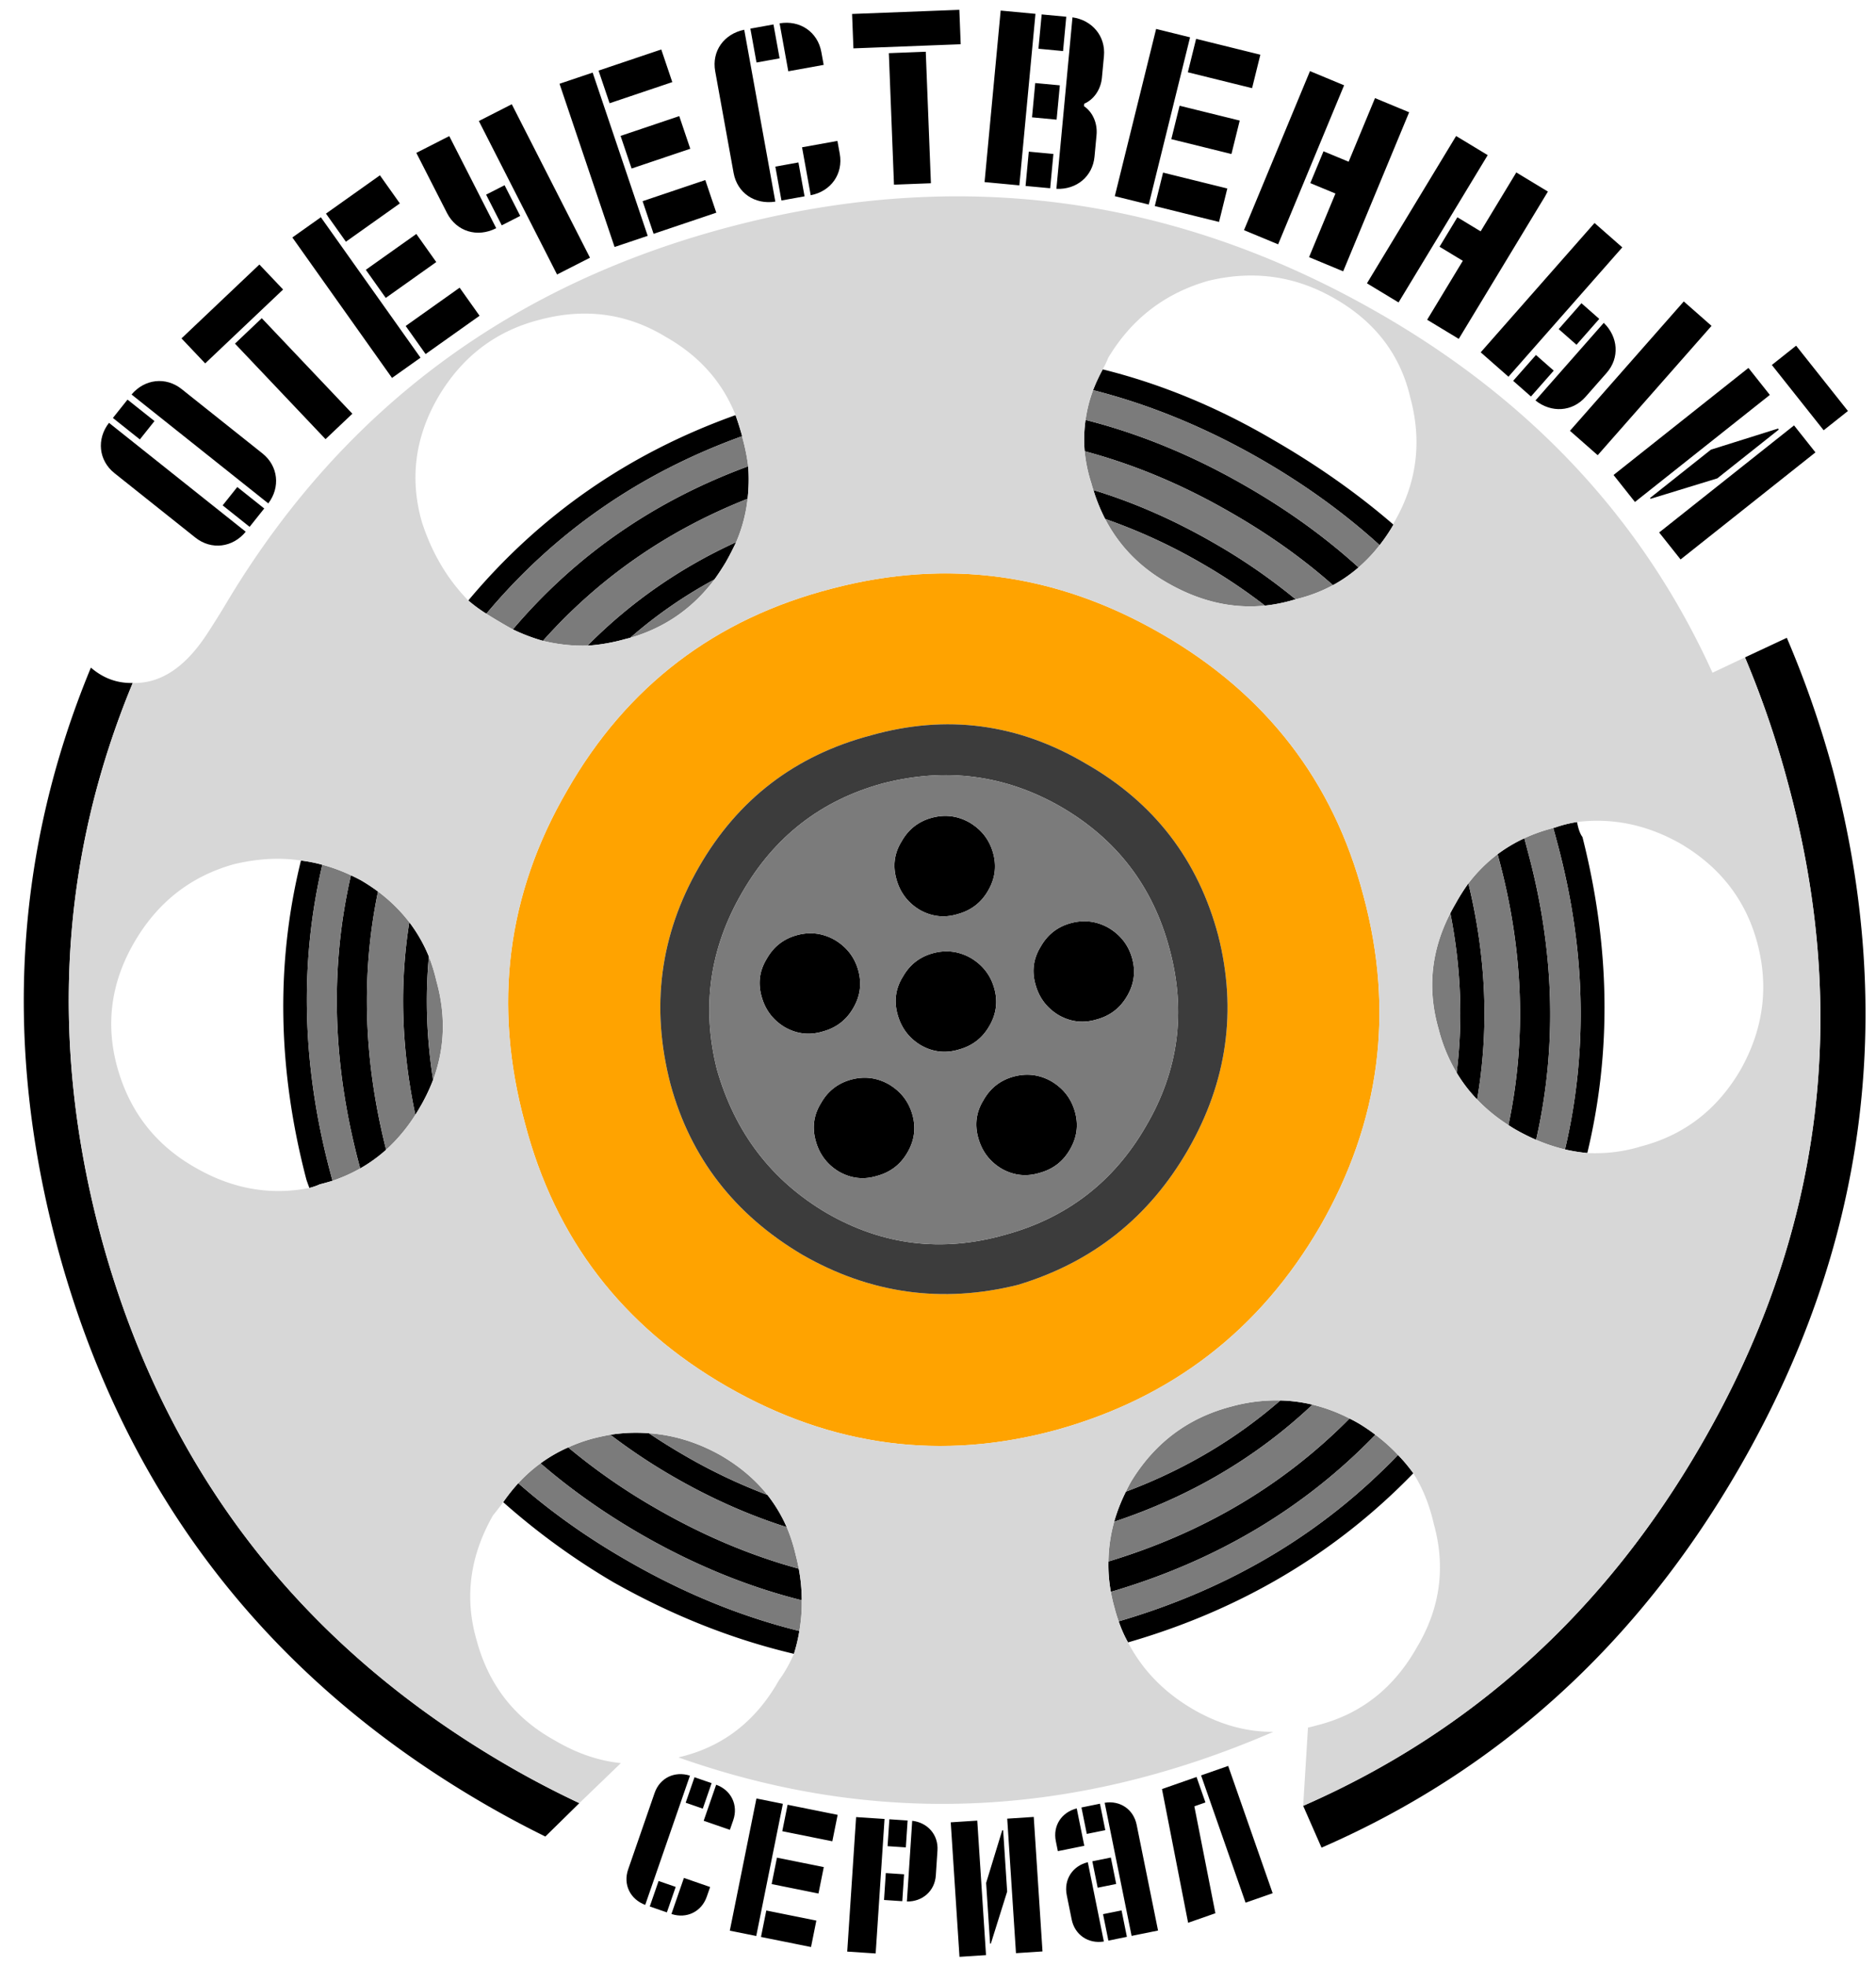 <svg xmlns="http://www.w3.org/2000/svg" width="155.833" height="163.333" xml:space="preserve"><g fill-rule="evenodd" clip-rule="evenodd"><path fill="#FFA300" d="M101.2 77.733c-1.667-6.3-5.333-11.066-11-14.3-5.633-3.333-11.583-4.117-17.85-2.35-6.3 1.667-11.067 5.317-14.3 10.95-3.233 5.633-4.017 11.65-2.35 18.05 1.667 6.1 5.316 10.816 10.95 14.15 5.633 3.233 11.6 4.066 17.9 2.5 6.2-1.867 10.917-5.617 14.15-11.25 3.233-5.633 4.067-11.55 2.5-17.75zm12.05-3.35c2.6 9.634 1.4 18.8-3.6 27.5-5 8.601-12.3 14.233-21.9 16.9-9.533 2.6-18.65 1.399-27.35-3.601-8.7-5-14.3-12.3-16.8-21.899-2.667-9.8-1.5-19 3.5-27.6 4.967-8.7 12.316-14.3 22.05-16.8 9.533-2.5 18.633-1.25 27.3 3.75 8.7 5 14.3 12.25 16.8 21.75z"/><path d="M42.6 52.283c5.233-6.167 11.75-10.684 19.55-13.55.067.9.05 1.8-.05 2.7-6.667 2.633-12.333 6.566-17 11.8a15.298 15.298 0 0 1-2.5-.95zm16.75-4.15a37.963 37.963 0 0 0-7 4.85l-.4.1c-1.067.3-2.117.483-3.15.55 3.567-3.6 7.684-6.466 12.35-8.6-.267.566-.55 1.117-.85 1.65-.3.5-.617.984-.95 1.45zm2.3-11.9c-8.5 3.067-15.583 7.983-21.25 14.75a12.41 12.41 0 0 1-1.5-1.1c5.934-7.1 13.333-12.233 22.2-15.4.2.567.383 1.15.55 1.75zm29.95-5.55c4.833 1.2 9.55 3.15 14.15 5.85 3.7 2.133 7.033 4.483 10 7.05a14.357 14.357 0 0 1-1.15 1.7c-2.895-2.633-6.162-4.999-9.8-7.1-4.582-2.641-9.248-4.565-14-5.775.221-.576.488-1.151.8-1.725zm19.125 17.925c-2.523-2.228-5.349-4.236-8.475-6.025-3.98-2.303-8.03-4.002-12.15-5.1-.075-.877-.05-1.744.075-2.6 4.518 1.146 8.959 2.979 13.325 5.5 3.472 1.994 6.589 4.244 9.35 6.75a11.954 11.954 0 0 1-2.125 1.475zm-5.65 1.7a46.634 46.634 0 0 0-5.275-3.525 46.264 46.264 0 0 0-8-3.675 14.62 14.62 0 0 1-.975-2.4c3.372 1.029 6.697 2.487 9.975 4.375a49.016 49.016 0 0 1 6.825 4.7c-.058.02-.117.036-.175.05-.793.232-1.585.391-2.375.475zm3.175 99.7c14.036-6.147 25.052-16.139 33.05-29.975 10.067-17.367 12.467-35.717 7.2-55.05a80.033 80.033 0 0 0-3.55-10.375l3.475-1.625a84.145 84.145 0 0 1 3.825 11c5.367 20.367 2.767 39.7-7.8 58-8.438 14.604-19.996 25.104-34.675 31.5l-1.525-3.475zm-15.325-15.325c9.22-2.7 16.954-7.309 23.2-13.824.462.478.887.985 1.275 1.524-6.467 6.667-14.367 11.351-23.7 14.05a10.49 10.49 0 0 1-.775-1.75zm-26.525.8a13.615 13.615 0 0 1-.45 1.899c-5.1-1.2-10.1-3.184-15-5.95a57.977 57.977 0 0 1-9.15-6.649c.388-.562.805-1.087 1.25-1.575 2.706 2.376 5.723 4.518 9.05 6.425 4.686 2.706 9.453 4.656 14.3 5.85zm-19.2-15.25a50.803 50.803 0 0 0 7.35 5.1c3.874 2.228 7.807 3.887 11.8 4.975.166.884.249 1.759.25 2.625-4.503-1.128-8.937-2.944-13.3-5.449-3.076-1.771-5.875-3.746-8.4-5.926a12.27 12.27 0 0 1 2.3-1.325zm-36.175-63.5c-6.038 14.562-6.93 29.846-2.675 45.85 5.2 19.333 16.483 34.033 33.85 44.1a77.725 77.725 0 0 0 5.925 3.101l-2.825 2.774a84.22 84.22 0 0 1-5-2.675c-18.233-10.566-30.083-26.017-35.55-46.35-4.472-16.734-3.538-32.759 2.8-48.075 1.027.885 2.185 1.31 3.475 1.275zM82.5 70.883c.3 1.1.15 2.15-.45 3.15-.566.966-1.4 1.6-2.5 1.9-1.1.333-2.15.216-3.15-.35-1-.6-1.65-1.467-1.95-2.6-.3-1.1-.15-2.133.45-3.1.567-1 1.4-1.65 2.5-1.95 1.1-.3 2.15-.167 3.15.4 1 .6 1.65 1.45 1.95 2.55zm-2.85 16.3c-1.1.333-2.15.216-3.15-.35-1-.6-1.65-1.467-1.95-2.6-.3-1.1-.15-2.133.45-3.1.567-1 1.4-1.65 2.5-1.95 1.1-.3 2.15-.167 3.15.4 1 .6 1.65 1.45 1.95 2.55.3 1.1.15 2.15-.45 3.15-.567.967-1.4 1.6-2.5 1.9zm6.8-8.55c.566-1 1.4-1.65 2.5-1.95 1.1-.3 2.15-.167 3.15.4 1 .6 1.65 1.45 1.95 2.55.3 1.1.15 2.15-.45 3.15-.567.966-1.4 1.6-2.5 1.9-1.1.333-2.15.216-3.15-.35-1-.6-1.65-1.467-1.95-2.6-.3-1.1-.15-2.133.45-3.1zm-22.75 1c.566-1 1.4-1.65 2.5-1.95 1.1-.3 2.15-.167 3.15.4 1 .6 1.65 1.45 1.95 2.55.3 1.1.15 2.15-.45 3.15-.567.966-1.4 1.6-2.5 1.9-1.1.333-2.15.216-3.15-.35-1-.6-1.65-1.467-1.95-2.6-.3-1.1-.15-2.133.45-3.1zm6 17.7c-1-.6-1.65-1.467-1.95-2.6-.3-1.101-.15-2.134.45-3.101.566-1 1.4-1.65 2.5-1.95 1.1-.3 2.15-.167 3.15.4 1 .6 1.65 1.45 1.95 2.55.3 1.101.15 2.15-.45 3.15-.567.967-1.4 1.6-2.5 1.899-1.1.336-2.15.218-3.15-.348zm-15.8 21.725c.997.668 2.031 1.31 3.1 1.926a46.229 46.229 0 0 0 6.75 3.199c.645.82 1.178 1.712 1.6 2.676-3.145-.996-6.245-2.371-9.3-4.125a48.473 48.473 0 0 1-5.35-3.551 13.652 13.652 0 0 1 3.2-.125zm35.4-26.675c.3 1.101.15 2.15-.45 3.15-.567.967-1.4 1.6-2.5 1.899-1.1.334-2.15.217-3.15-.35-1-.6-1.65-1.467-1.95-2.6-.3-1.101-.15-2.134.45-3.101.566-1 1.4-1.65 2.5-1.95 1.1-.3 2.15-.167 3.15.4 1 .602 1.65 1.452 1.95 2.552zm24.95 26.8c-5.935 6.144-13.26 10.493-21.975 13.051a12.363 12.363 0 0 1-.2-2.525c7.883-2.386 14.558-6.345 20.025-11.875.25.122.5.256.75.4.49.293.957.61 1.4.949zm-5.225-2.5c-4.62 4.364-10.111 7.606-16.475 9.726.236-.838.561-1.671.975-2.5 4.83-1.813 9.104-4.338 12.825-7.575.903.02 1.796.137 2.675.349zM130 95.483c1.93-8.233 1.713-16.733-.65-25.5a103.31 103.31 0 0 0-.325-1.2c.056-.019.114-.035.175-.05.566-.2 1.167-.35 1.8-.45.1.566.25.983.45 1.25 2.3 9.066 2.433 17.816.4 26.25a14.942 14.942 0 0 1-1.85-.3zm-9.525-19.625c.13-.257.272-.516.425-.775.332-.603.689-1.169 1.075-1.7 1.49 6.14 1.731 12.123.725 17.95a12.319 12.319 0 0 1-1.7-2.225c.534-4.328.359-8.745-.525-13.25zm4.825 17.6c1.511-7.148 1.245-14.523-.8-22.125l-.1-.375a12.347 12.347 0 0 1 2.225-1.325l.275 1.05c2.233 8.237 2.467 16.237.7 24a17.272 17.272 0 0 1-1.7-.85 10.095 10.095 0 0 1-.6-.375zm-99.6 5.225c-.1-.267-.184-.5-.25-.699-2.4-9.167-2.55-18-.45-26.5.595.071 1.187.188 1.775.35-1.93 8.255-1.688 16.855.725 25.8.039.146.08.297.125.45-.353.109-.711.209-1.075.3-.2.099-.483.199-.85.299zm5.7-24.625c-1.426 6.887-1.201 14.038.675 21.45a12.439 12.439 0 0 1-2.15 1.55.716.716 0 0 1-.025-.074c-2.281-8.405-2.531-16.497-.75-24.275.28.128.563.27.85.425.498.293.964.601 1.4.924zm3.1 18.55c-1.158-5.49-1.325-10.823-.5-16 .66.867 1.202 1.816 1.625 2.85-.311 3.347-.194 6.764.35 10.25a15.297 15.297 0 0 1-1.125 2.325c-.115.197-.231.39-.35.575z"/><path fill="#3C3C3C" d="M97.15 78.833c-1.367-5.167-4.367-9.1-9-11.8-4.633-2.667-9.583-3.317-14.85-1.95-5.1 1.4-8.983 4.417-11.65 9.05-2.7 4.634-3.4 9.534-2.1 14.7 1.5 5.267 4.55 9.25 9.15 11.95 4.633 2.666 9.55 3.267 14.75 1.8 5.167-1.4 9.083-4.417 11.75-9.05 2.7-4.6 3.35-9.5 1.95-14.7zm4.05-1.1c1.566 6.2.733 12.117-2.5 17.75-3.233 5.633-7.95 9.383-14.15 11.25-6.3 1.566-12.267.733-17.9-2.5-5.633-3.334-9.283-8.051-10.95-14.15-1.667-6.4-.883-12.417 2.35-18.05 3.233-5.633 8-9.284 14.3-10.95 6.267-1.767 12.217-.983 17.85 2.35 5.667 3.234 9.333 8 11 14.3z"/><path fill="#7B7B7B" d="M62.15 38.733c-7.8 2.867-14.316 7.383-19.55 13.55-.367-.2-.717-.4-1.05-.6-.4-.233-.783-.467-1.15-.7 5.667-6.767 12.75-11.683 21.25-14.75v.05c.233.833.4 1.65.5 2.45zm-1 6.3c-4.667 2.133-8.783 5-12.35 8.6-1.233.034-2.466-.1-3.7-.4 4.667-5.233 10.333-9.167 17-11.8a12.493 12.493 0 0 1-.95 3.6zm-8.8 7.95a37.963 37.963 0 0 1 7-4.85c-1.8 2.4-4.133 4.017-7 4.85zm60.5-5.85c-2.761-2.506-5.878-4.756-9.35-6.75-4.366-2.521-8.808-4.354-13.325-5.5.112-.833.321-1.657.625-2.475 4.752 1.209 9.418 3.134 14 5.775 3.639 2.101 6.905 4.467 9.8 7.1a12.79 12.79 0 0 1-1.75 1.85zm-22.75-9.65c4.12 1.098 8.169 2.797 12.15 5.1 3.126 1.789 5.952 3.797 8.475 6.025-.953.517-1.987.908-3.1 1.175a49.075 49.075 0 0 0-6.825-4.7c-3.277-1.888-6.603-3.346-9.975-4.375a9.163 9.163 0 0 1-.175-.575 12.475 12.475 0 0 1-.55-2.65zm1.7 5.625c2.7.933 5.367 2.158 8 3.675a46.41 46.41 0 0 1 5.275 3.525c-2.721.275-5.413-.35-8.075-1.875-2.299-1.303-4.032-3.079-5.2-5.325zm-5.35 35.525c-.6.967-.75 2-.45 3.1.3 1.133.95 2 1.95 2.6 1 .566 2.05.684 3.15.35 1.1-.3 1.933-.934 2.5-1.9.6-1 .75-2.05.45-3.15s-.95-1.95-1.95-2.55c-1-.566-2.05-.7-3.15-.4-1.1.3-1.933.95-2.5 1.95zm-6.8 8.55c1.1-.3 1.934-.934 2.5-1.9.6-1 .75-2.05.45-3.15s-.95-1.95-1.95-2.55c-1-.566-2.05-.7-3.15-.4-1.1.3-1.933.95-2.5 1.95-.6.967-.75 2-.45 3.1.3 1.133.95 2 1.95 2.6 1 .566 2.05.684 3.15.35zm2.85-16.3c-.3-1.1-.95-1.95-1.95-2.55-1-.566-2.05-.7-3.15-.4-1.1.3-1.933.95-2.5 1.95-.6.967-.75 2-.45 3.1.3 1.133.95 2 1.95 2.6 1 .566 2.05.684 3.15.35 1.1-.3 1.934-.934 2.5-1.9.6-1 .75-2.05.45-3.15zm14.65 7.95c1.4 5.2.75 10.1-1.95 14.7-2.667 4.633-6.583 7.649-11.75 9.05-5.2 1.467-10.117.866-14.75-1.8-4.6-2.7-7.65-6.684-9.15-11.95-1.3-5.167-.6-10.066 2.1-14.7 2.667-4.633 6.55-7.65 11.65-9.05 5.267-1.367 10.217-.717 14.85 1.95 4.633 2.7 7.633 6.634 9 11.8zm-33.45.8c-.6.967-.75 2-.45 3.1.3 1.133.95 2 1.95 2.6 1 .566 2.05.684 3.15.35 1.1-.3 1.933-.934 2.5-1.9.6-1 .75-2.05.45-3.15s-.95-1.95-1.95-2.55c-1-.566-2.05-.7-3.15-.4-1.1.3-1.933.95-2.5 1.95zm6 17.7c1 .566 2.05.684 3.15.35 1.1-.3 1.933-.933 2.5-1.899.6-1 .75-2.05.45-3.15s-.95-1.95-1.95-2.55c-1-.566-2.05-.7-3.15-.4-1.1.3-1.934.95-2.5 1.95-.6.967-.75 2-.45 3.101.3 1.131.95 1.998 1.95 2.598zm-22.5 22.9a12.977 12.977 0 0 1 2.1-.75c.472-.119.939-.22 1.4-.301a48.615 48.615 0 0 0 5.35 3.551c3.056 1.754 6.156 3.129 9.3 4.125.311.733.561 1.508.75 2.324.099.377.182.752.25 1.125-3.993-1.088-7.926-2.747-11.8-4.975a50.562 50.562 0 0 1-7.35-5.099zm6.7-1.175c2.049.143 4.032.751 5.95 1.825 1.579.916 2.879 2.016 3.9 3.3a46.332 46.332 0 0 1-6.75-3.199 54.612 54.612 0 0 1-3.1-1.926zm12.5 16.425c-4.847-1.194-9.614-3.145-14.3-5.851-3.328-1.907-6.344-4.049-9.05-6.425.573-.62 1.189-1.17 1.85-1.65 2.524 2.18 5.324 4.154 8.4 5.926 4.364 2.505 8.797 4.321 13.3 5.449.013.861-.054 1.711-.2 2.551zm22.9-43.1c-.3-1.1-.95-1.95-1.95-2.55-1-.566-2.05-.7-3.15-.4-1.1.3-1.934.95-2.5 1.95-.6.967-.75 2-.45 3.101.3 1.133.95 2 1.95 2.6 1 .566 2.05.684 3.15.35 1.1-.3 1.933-.933 2.5-1.899.6-1.002.75-2.052.45-3.152zm26.825 28.475c-6.247 6.516-13.98 11.124-23.2 13.824a11.384 11.384 0 0 1-.325-1.05 13.83 13.83 0 0 1-.325-1.399c8.715-2.558 16.04-6.907 21.975-13.051.68.509 1.305 1.068 1.875 1.676zm-4.025-3.025c-5.467 5.53-12.142 9.489-20.025 11.875.013-1.109.171-2.209.475-3.3 6.364-2.119 11.855-5.361 16.475-9.726a13.86 13.86 0 0 1 3.075 1.151zm-5.75-1.5c-3.721 3.237-7.996 5.763-12.825 7.575.128-.274.27-.55.425-.825 1.966-3.233 4.75-5.316 8.35-6.25a13.92 13.92 0 0 1 4.05-.5zm21.25-21.65c1.767-7.762 1.533-15.762-.7-24l-.275-1.05a13.57 13.57 0 0 1 2.4-.85c.11.396.218.796.325 1.2 2.363 8.768 2.58 17.268.65 25.5a15.084 15.084 0 0 1-2.4-.8zm-2.3-1.225a13.845 13.845 0 0 1-2.6-2.125c1.006-5.827.765-11.811-.725-17.95a12.715 12.715 0 0 1 2.425-2.425l.1.375c2.044 7.602 2.311 14.977.8 22.125zm-4.825-17.6c.884 4.505 1.059 8.922.525 13.25a13.486 13.486 0 0 1-1.5-3.625c-.953-3.32-.628-6.528.975-9.625zm-92.85 22.225a18.604 18.604 0 0 1-.125-.45c-2.413-8.944-2.655-17.544-.725-25.8a14.2 14.2 0 0 1 2.375.875c-1.781 7.778-1.531 15.87.75 24.275.007.024.015.05.025.074-.722.411-1.488.753-2.3 1.026zm4.45-2.575c-1.876-7.412-2.101-14.563-.675-21.45a13.22 13.22 0 0 1 2.6 2.55c-.825 5.178-.658 10.511.5 16a14.013 14.013 0 0 1-2.425 2.9zm3.9-5.8c-.544-3.486-.661-6.903-.35-10.25.252.641.461 1.315.625 2.025.795 2.849.704 5.59-.275 8.225z"/><path fill="#D7D7D7" d="M61.65 36.233c-.167-.6-.35-1.183-.55-1.75-1.1-2.767-3.033-4.933-5.8-6.5-3.233-1.966-6.75-2.433-10.55-1.4-3.6.934-6.383 3.067-8.35 6.4-1.933 3.333-2.383 6.8-1.35 10.4.833 2.567 2.117 4.733 3.85 6.5.467.4.967.767 1.5 1.1.367.233.75.467 1.15.7.333.2.684.4 1.05.6.833.4 1.667.716 2.5.95 1.233.3 2.467.434 3.7.4a15.197 15.197 0 0 0 3.15-.55l.4-.1c2.867-.833 5.2-2.45 7-4.85.333-.466.65-.95.95-1.45.3-.533.583-1.083.85-1.65.5-1.167.817-2.367.95-3.6.1-.9.117-1.8.05-2.7-.1-.8-.267-1.617-.5-2.45v-.05zm29.95-5.55a14.464 14.464 0 0 0-.8 1.725 11.462 11.462 0 0 0-.625 2.475 11.34 11.34 0 0 0-.075 2.6c.081.873.264 1.756.55 2.65.053.196.111.388.175.575.263.851.588 1.651.975 2.4 1.168 2.247 2.901 4.022 5.2 5.325 2.663 1.525 5.354 2.15 8.075 1.875.79-.084 1.582-.243 2.375-.475.058-.014.117-.03.175-.05a12.705 12.705 0 0 0 3.1-1.175 11.954 11.954 0 0 0 2.125-1.475 12.738 12.738 0 0 0 1.75-1.85c.412-.522.795-1.089 1.15-1.7v-.1c1.933-3.267 2.4-6.75 1.4-10.45-.833-3.6-2.967-6.367-6.4-8.3-3.233-1.833-6.7-2.3-10.4-1.4-3.6 1.033-6.367 3.167-8.3 6.4-.1.267-.25.583-.45.95zm-37.7 88.375a13.652 13.652 0 0 0-3.2.125c-.461.081-.928.182-1.4.301-.739.196-1.439.446-2.1.75-.823.362-1.589.805-2.3 1.324-.661.48-1.277 1.03-1.85 1.65a14.986 14.986 0 0 0-1.25 1.575c-.267.366-.55.733-.85 1.1-1.934 3.4-2.383 6.867-1.35 10.4 1 3.7 3.167 6.467 6.5 8.3 1.801 1.063 3.626 1.688 5.475 1.875l-3.45 3.325a77.913 77.913 0 0 1-5.925-3.101c-17.367-10.066-28.65-24.767-33.85-44.1-4.255-16.004-3.363-31.288 2.675-45.85 2.316.073 4.391-1.311 6.225-4.15.212-.325.421-.65.625-.975.35-.554.692-1.112 1.025-1.675C28.533 33.9 42.583 23.5 61.05 18.733c18.467-4.767 36.017-2.5 52.65 6.8 13.2 7.367 22.716 17.483 28.55 30.35l2.7-1.275a80.033 80.033 0 0 1 3.55 10.375c5.267 19.333 2.867 37.683-7.2 55.05-7.998 13.836-19.014 23.827-33.05 29.975l.4-6.5c.232-.047.465-.105.7-.175 3.633-.9 6.417-3.066 8.35-6.5 1.933-3.233 2.4-6.65 1.4-10.25-.367-1.6-.934-3-1.7-4.2a13.65 13.65 0 0 0-1.275-1.524 14.357 14.357 0 0 0-1.875-1.676 15 15 0 0 0-1.4-.949c-.25-.145-.5-.278-.75-.4a13.807 13.807 0 0 0-3.075-1.15 12.695 12.695 0 0 0-2.675-.35 13.92 13.92 0 0 0-4.05.5c-3.6.934-6.383 3.017-8.35 6.25-.156.275-.297.551-.425.825a14.222 14.222 0 0 0-.975 2.5 12.798 12.798 0 0 0-.475 3.3c-.021.836.046 1.677.2 2.525.083.465.191.932.325 1.399.094.363.202.713.325 1.05.214.627.473 1.21.775 1.75 1.2 2.301 3 4.15 5.4 5.551 2.191 1.271 4.416 1.896 6.675 1.875-16.607 7.198-33.083 7.906-49.425 2.125 3.633-.834 6.417-2.967 8.35-6.4.466-.634.883-1.366 1.25-2.2.197-.632.347-1.265.45-1.899.146-.841.213-1.69.2-2.551a14.288 14.288 0 0 0-.25-2.625 15.066 15.066 0 0 0-.25-1.125 14.063 14.063 0 0 0-.75-2.324 12.287 12.287 0 0 0-1.6-2.676c-1.021-1.284-2.321-2.384-3.9-3.3-1.918-1.075-3.901-1.684-5.95-1.826zm59.35-44.675c-2.5-9.5-8.1-16.75-16.8-21.75-8.667-5-17.767-6.25-27.3-3.75-9.733 2.5-17.083 8.1-22.05 16.8-5 8.6-6.167 17.8-3.5 27.6 2.5 9.6 8.1 16.899 16.8 21.899 8.7 5 17.817 6.2 27.35 3.601 9.6-2.667 16.9-8.3 21.9-16.9 5-8.7 6.2-17.866 3.6-27.5zm17.75-6.1c-.633.1-1.233.25-1.8.45-.061.015-.12.032-.175.05a13.57 13.57 0 0 0-2.4.85c-.798.37-1.54.812-2.225 1.325a12.715 12.715 0 0 0-2.425 2.425 15.986 15.986 0 0 0-1.075 1.7 14.21 14.21 0 0 0-.425.775c-1.603 3.097-1.928 6.305-.975 9.625a13.486 13.486 0 0 0 1.5 3.625 12.319 12.319 0 0 0 1.7 2.225c.751.79 1.618 1.498 2.6 2.125.194.131.395.256.6.375.56.318 1.126.602 1.7.85a15.19 15.19 0 0 0 2.4.801c.612.139 1.229.238 1.85.3 1.566.066 3.05-.117 4.45-.55 3.6-.934 6.367-3.067 8.3-6.4 1.867-3.333 2.333-6.8 1.4-10.4s-3.067-6.383-6.4-8.35c-2.767-1.567-5.633-2.167-8.6-1.801zm-105.3 30.4c.367-.1.65-.199.85-.3.364-.091.723-.19 1.075-.3a13.095 13.095 0 0 0 2.3-1.025c.773-.44 1.489-.957 2.15-1.55a14.064 14.064 0 0 0 2.425-2.899c.119-.186.235-.378.35-.575.452-.767.827-1.542 1.125-2.325.979-2.635 1.07-5.376.275-8.225a14.392 14.392 0 0 0-.625-2.025A12.485 12.485 0 0 0 34 76.609a13.248 13.248 0 0 0-2.6-2.55 16.085 16.085 0 0 0-1.4-.925 14.96 14.96 0 0 0-.85-.425 14.2 14.2 0 0 0-2.375-.875 12.054 12.054 0 0 0-1.775-.35c-1.733-.267-3.583-.167-5.55.3-3.6 1-6.367 3.167-8.3 6.5-1.933 3.333-2.4 6.8-1.4 10.4 1.033 3.7 3.217 6.483 6.55 8.35 3.033 1.733 6.167 2.282 9.4 1.649z"/></g><path d="M20.411 44.17c-1.076 1.317-2.853 1.545-4.181.489l-6.718-5.352c-1.328-1.057-1.502-2.839-.458-4.182l11.357 9.045zM9.378 34.719l1.215-1.524 2.239 1.783-1.215 1.525-2.239-1.784zm1.551-1.947c1.079-1.288 2.843-1.501 4.155-.455l6.718 5.35c1.312 1.044 1.499 2.811.483 4.15l-11.356-9.045zm7.566 9.209 1.215-1.525 2.239 1.783-1.215 1.525-2.239-1.783zM15.076 28.11l6.471-6.137 1.969 2.076-6.472 6.138-1.968-2.077zm4.442.435 2.227-2.112 7.524 7.935-2.228 2.112-7.523-7.935zm4.767-8.819 2.369-1.679 8.277 11.666-2.368 1.681-8.278-11.668zm2.792-1.981 4.482-3.182 1.656 2.334-4.482 3.181-1.656-2.333zm3.31 4.667 4.196-2.977 1.655 2.333-4.195 2.979-1.656-2.335zm3.311 4.667 4.482-3.182 1.655 2.333-4.482 3.182-1.655-2.333zm7.501-8.115c-1.552.791-3.282.273-4.071-1.275L34.584 12.7l2.735-1.394 3.898 7.648-.018.01zm-1.422-8.91 2.735-1.394 6.496 12.748-2.735 1.394-6.496-12.748zm.603 6.115 1.534-.782 1.299 2.55-1.534.781-1.299-2.549zm6.098-9.211 2.752-.928 4.572 13.56-2.751.927-4.573-13.559zm3.242-1.093 5.21-1.755.915 2.711-5.209 1.756-.916-2.712zm1.829 5.424 4.875-1.643.915 2.712L52.464 14l-.915-2.711zm1.829 5.423 5.209-1.755.914 2.711-5.209 1.756-.914-2.712zm11.026.036c-1.702.267-3.165-.715-3.467-2.385l-1.528-8.445c-.302-1.669.725-3.101 2.412-3.447l2.583 14.277zm-2.073-14.37 1.919-.347.509 2.816-1.919.346-.509-2.815zm2.074 11.463 1.918-.347.509 2.815-1.919.346-.508-2.814zm.354-11.902c1.698-.286 3.166.716 3.467 2.385l.194 1.066-2.94.531-.721-3.982zm1.864 10.297 2.939-.53.193 1.065c.301 1.669-.721 3.121-2.412 3.447l-.72-3.982zM70.779 1.16 79.69.816l.112 2.859-8.911.343-.112-2.858zm3.054 3.256 3.067-.119.427 10.925-3.067.118-.427-10.924zM83.122.879l2.89.271-1.337 14.248-2.891-.272L83.122.879zm2.336 11.718 2.044.192-.268 2.849-2.044-.191.268-2.85zm.535-5.698 2.044.191-.268 2.849-2.043-.192.267-2.848zm.535-5.7 2.043.192-.267 2.851-2.044-.193.268-2.85zm2.56.242c1.644.236 2.768 1.573 2.613 3.222l-.168 1.791c-.089.956-.649 1.808-1.473 2.161l-.019.203c.744.502 1.135 1.442 1.045 2.399l-.168 1.791c-.154 1.647-1.487 2.754-3.167 2.679l1.337-14.246zm6.947.963 2.819.697-3.432 13.891-2.819-.696 3.432-13.892zm.577 11.934 5.336 1.32-.687 2.778-5.337-1.32.688-2.778zm1.372-5.556 4.995 1.234-.687 2.778-4.995-1.234.687-2.778zm1.373-5.557 5.336 1.32-.687 2.778-5.336-1.319.687-2.779zm3.978 15.894 5.48-13.211 2.835 1.177-5.48 13.211-2.835-1.177zm10.883-10.97 2.835 1.177-5.48 13.213-2.834-1.178 2.192-5.285-2.088-.866 1.096-2.643 2.088.867 2.191-5.285zm-.67 15.386 7.406-12.237 2.625 1.588-7.406 12.237-2.625-1.588zm12.407-9.211 2.625 1.589-7.406 12.237-2.625-1.589 2.962-4.896-1.933-1.169 1.481-2.448 1.933 1.17 2.963-4.894zm8.803 6.225-9.456 10.744-2.305-2.026 9.456-10.744 2.305 2.026zm-5.695 10.239-1.891 2.149-1.479-1.301 1.892-2.148 1.478 1.3zm4.156-3.969c1.207 1.17 1.331 2.914.237 4.157l-1.756 1.996c-1.094 1.243-2.839 1.343-4.154.294l5.673-6.447zm-.374-.328-1.891 2.149-1.479-1.301 1.891-2.15 1.479 1.302zm-.13 11.322 9.456-10.744-2.305-2.028-9.456 10.745 2.305 2.027zm1.317 1.644 11.205-8.894 1.778 2.242-11.205 8.894-1.778-2.242zm8.087-2.104 5.576-1.752.064.082-5.106 4.053-5.541 1.698-.051-.065 5.058-4.016zm-4.298 6.879 11.204-8.894 1.778 2.241-11.203 8.894-1.779-2.241zm13.664-8.49 2.017-1.601-4.305-5.425-2.016 1.602 4.304 5.424zM53.596 158.237c-1.245-.465-1.853-1.691-1.418-2.946l2.198-6.351c.434-1.256 1.671-1.844 2.936-1.439l-3.716 10.736zm1.111-1.986 1.421.492-.733 2.117-1.421-.492.733-2.117zm2.103-.254 2.178.754-.278.801c-.434 1.255-1.676 1.858-2.936 1.439l1.036-2.994zm.88-8.365 1.421.492-.733 2.117-1.421-.492.733-2.117zm1.799.623c1.25.449 1.853 1.691 1.418 2.946l-.277.801-2.177-.753 1.036-2.994zm3.345 1.143 2.196.442-2.211 10.98-2.196-.442 2.211-10.98zm.82 9.306 4.157.837-.442 2.196-4.157-.837.442-2.196zm.885-4.391 3.89.783-.442 2.196-3.89-.784.442-2.195zm.884-4.393 4.157.837-.442 2.196-4.157-.837.442-2.196zm5.69 1.023 2.362.156-.737 11.173-2.362-.156.737-11.173zm2.467 4.652 1.517.101-.147 2.234-1.517-.101.147-2.234zm.295-4.469 1.516.1-.147 2.235-1.516-.101.147-2.234zm1.899.125c1.289.149 2.183 1.17 2.098 2.463l-.137 2.075c-.085 1.293-1.106 2.188-2.403 2.166l.442-6.704zm3.927 11.301-.727-11.173 2.203-.143.727 11.172-2.203.144zm2.213-6.139 1.335-4.366.08-.005.331 5.091-1.354 4.32-.063.004-.329-5.044zm2.479 5.834-.727-11.173 2.203-.144.727 11.173-2.203.144zm3.311-9.305c-.26-1.286.478-2.398 1.736-2.719l.628 3.106-2.196.444-.168-.831zm3.989 8.337c-1.28.21-2.412-.541-2.672-1.827l-.409-2.023c-.264-1.302.487-2.434 1.749-2.737l1.332 6.587zm-1.861-11.134 1.537-.312.444 2.196-1.537.312-.444-2.196zm.904 4.47 1.538-.312.444 2.196-1.538.312-.444-2.196zm.889 4.392 1.538-.311.444 2.195-1.538.312-.444-2.196zm.136-9.253c1.28-.21 2.396.544 2.656 1.83l1.777 8.784-2.196.444-2.237-11.058zm4.76-1.138 2.871-1.004.739 2.115-.921.322 1.748 8.882-2.266.792-2.171-11.107zm3.248-1.136 2.251-.786 3.695 10.574-2.25.786-3.696-10.574z"/></svg>